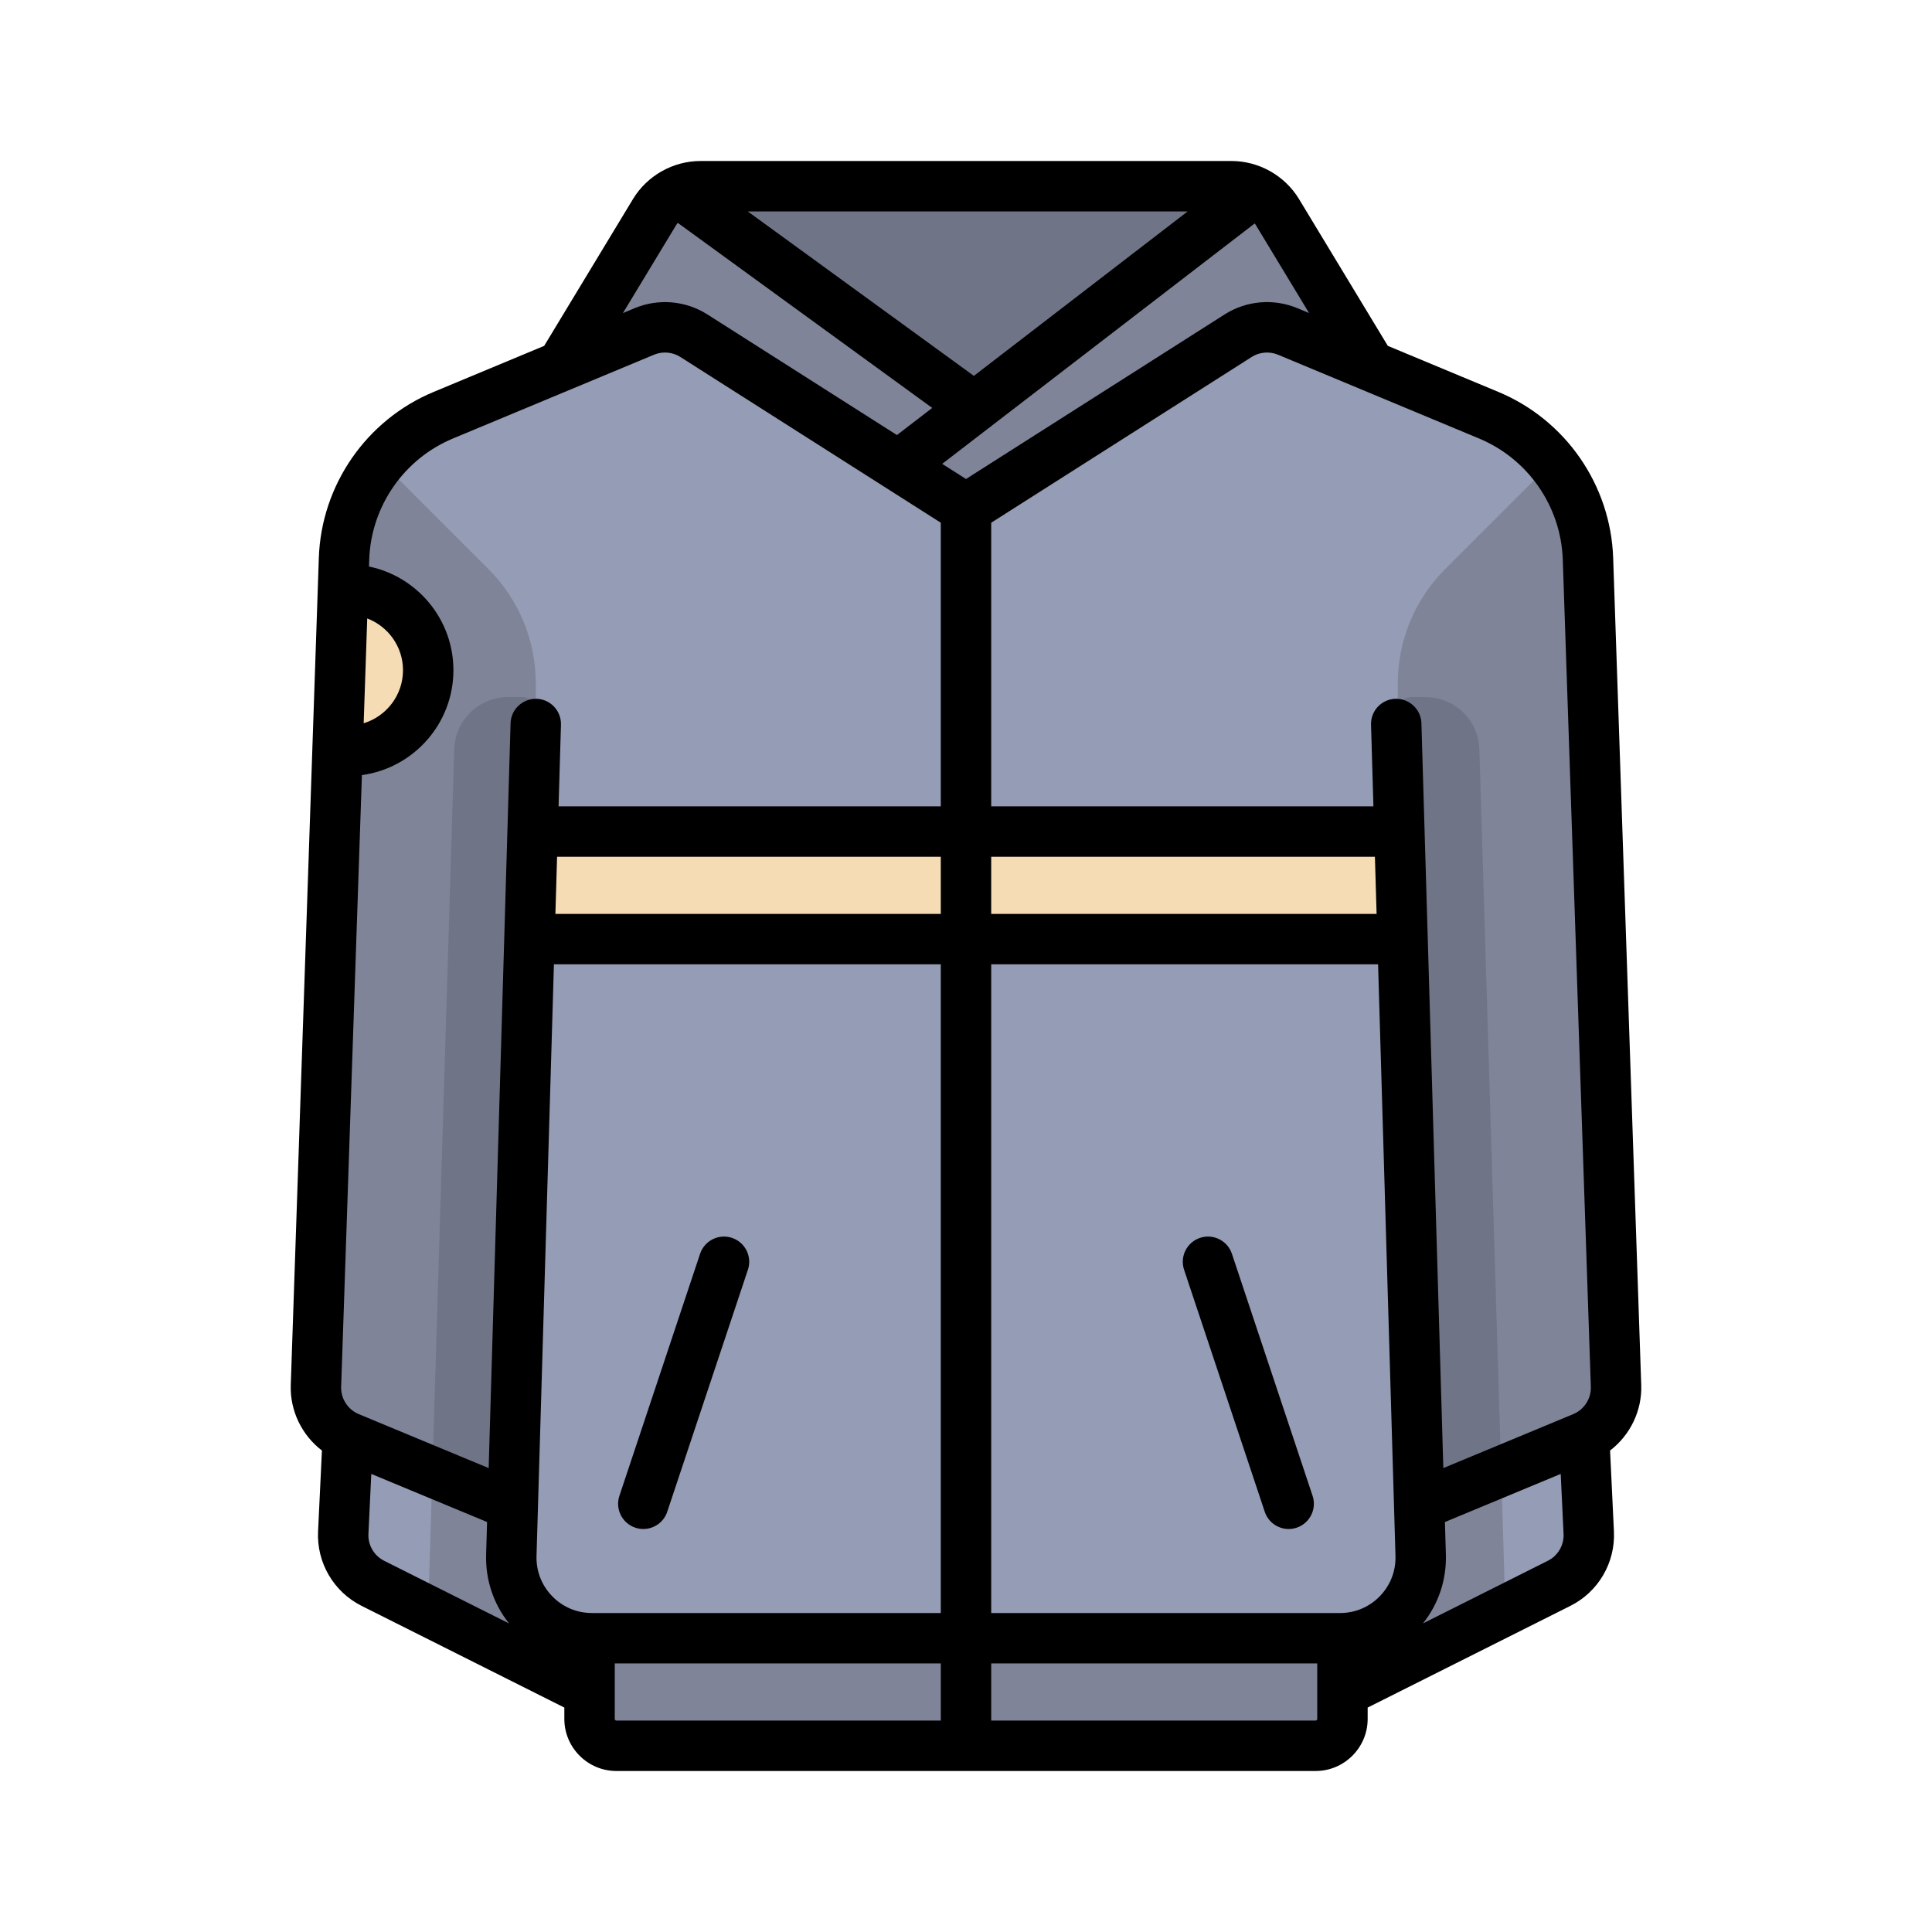 <!DOCTYPE svg PUBLIC "-//W3C//DTD SVG 1.1//EN" "http://www.w3.org/Graphics/SVG/1.1/DTD/svg11.dtd">
<!-- Uploaded to: SVG Repo, www.svgrepo.com, Transformed by: SVG Repo Mixer Tools -->
<svg height="800px" width="800px" version="1.1" id="Layer_1" xmlns="http://www.w3.org/2000/svg" xmlns:xlink="http://www.w3.org/1999/xlink" viewBox="-51.2 -51.2 614.40 614.40" xml:space="preserve" fill="#000000">
<g id="SVGRepo_bgCarrier" stroke-width="0"/>
<g id="SVGRepo_tracerCarrier" stroke-linecap="round" stroke-linejoin="round"/>
<g id="SVGRepo_iconCarrier"> <path style="fill:#959CB5;" d="M453.18,401.37l1.114,40.091c0.168,3.533-1.856,6.803-5.091,8.23l-64.922,28.634l-0.013,0.005 l0.503-76.96H453.18z"/> <g> <polygon style="fill:#7F8499;" points="427.482,459.27 384.242,478.33 384.771,401.37 425.749,401.37 "/> <path style="fill:#7F8499;" d="M392.818,76.426l-37.732-60.371c-3.125-5-8.606-8.038-14.503-8.038H171.416 c-5.897,0-11.377,3.038-14.503,8.038l-37.732,60.371L256,127.733L392.818,76.426z"/> <path style="fill:#7F8499;" d="M136.284,469.779v25.653c0,4.722,3.829,8.551,8.551,8.551h222.33c4.722,0,8.551-3.829,8.551-8.551 v-25.653H136.284z"/> </g> <path style="fill:#959CB5;" d="M59.324,401.37l-1.114,40.091c-0.168,3.533,1.856,6.803,5.091,8.23l64.406,28.639l0,0l0.026-76.96 H59.324z"/> <polygon style="fill:#7F8499;" points="85.022,459.27 127.733,478.33 127.733,401.37 86.755,401.37 "/> <path style="fill:#959CB5;" d="M453.794,126.47c-0.681-20.07-13.007-37.897-31.544-45.62l-63.954-26.648 c-5.16-2.15-11.044-1.643-15.76,1.359l-72.764,46.304c-8.404,5.348-19.143,5.348-27.546,0l-72.764-46.304 c-4.716-3.001-10.6-3.508-15.76-1.359L89.75,80.851c-18.536,7.724-30.863,25.551-31.544,45.62l-9.128,268.983 c-0.121,3.559,1.977,6.821,5.265,8.187l56.288,23.382h1.198l-0.748,25.215c-0.247,9.614,7.48,17.541,17.097,17.541h255.646 c9.617,0,17.344-7.927,17.097-17.541l-0.748-25.215h1.198l56.287-23.382c3.289-1.366,5.387-4.628,5.265-8.187L453.794,126.47z"/> <g> <path style="fill:#7F8499;" d="M462.923,395.453l-9.127-268.983c-0.388-11.415-4.643-22.028-11.563-30.546l-33.883,33.882 c-9.622,9.622-15.028,22.672-15.028,36.279v12.954l8.048,247.983l56.288-23.382C460.945,402.274,463.044,399.013,462.923,395.453z"/> <path style="fill:#7F8499;" d="M104.155,129.808L69.994,95.647c-7.059,8.562-11.397,19.285-11.788,30.824l-9.128,268.983 c-0.12,3.559,1.977,6.821,5.266,8.187l56.286,23.383h1.198l7.353-247.983v-12.953C119.182,152.48,113.777,139.43,104.155,129.808z"/> </g> <g> <path style="fill:#707487;" d="M256,80.372L347.822,9.74c-2.245-1.056-4.681-1.723-7.239-1.723H171.416 c-2.559,0-4.995,0.668-7.239,1.723L256,80.372z"/> <path style="fill:#707487;" d="M114.906,170.489h-4.563c-9.244,0-16.815,7.345-17.095,16.586l-6.947,229.842l24.329,10.106h1.031 l7.52-248.866v-3.393C119.182,172.403,117.267,170.489,114.906,170.489z"/> <path style="fill:#707487;" d="M397.597,170.489h4.563c9.244,0,16.815,7.345,17.095,16.586l6.947,229.842l-24.857,10.106l0,0 l-8.022-248.866v-3.393C393.322,172.403,395.236,170.489,397.597,170.489z"/> </g> <g> <polygon style="fill:#F5DCB4;" points="394.453,213.244 118.121,213.244 117.088,247.449 395.556,247.449 "/> <path style="fill:#F5DCB4;" d="M57.868,136.43l-1.725,50.84c1.054,0.133,2.092,0.321,3.181,0.321 c14.168,0,25.653-11.485,25.653-25.653c0-14.168-11.485-25.653-25.653-25.653C58.824,136.284,58.359,136.403,57.868,136.43z"/> </g> <path d="M470.734,389.266L461.807,126.2c-0.785-23.138-15.101-43.845-36.473-52.749l-35.185-14.66l-28.236-46.674 C357.391,4.643,349.156,0,340.42,0H171.58c-8.735,0-16.971,4.643-21.492,12.117l-28.236,46.674l-35.186,14.66 c-21.371,8.904-35.687,29.609-36.473,52.749l-8.927,263.066c-0.278,8.212,3.555,15.957,9.909,20.82l-1.226,25.744 c-0.471,9.913,4.955,19.195,13.828,23.647l64.491,32.351v3.603c0,9.136,7.432,16.568,16.568,16.568h222.33 c9.136,0,16.568-7.432,16.568-16.568v-3.603l64.491-32.352c8.872-4.451,14.299-13.733,13.827-23.646l-1.226-25.744 C467.179,405.223,471.012,397.479,470.734,389.266z M445.782,126.743l8.927,263.065c0.127,3.76-2.121,7.256-5.596,8.7 l-41.316,17.163l-6.967-236.868c-0.13-4.426-3.838-7.873-8.249-7.777c-4.425,0.13-7.908,3.823-7.777,8.25l0.764,25.952H264.017 v-90.196l82.824-52.706c2.503-1.593,5.633-1.863,8.372-0.722l63.954,26.648C434.762,94.749,445.209,109.858,445.782,126.743z M386.575,239.432H264.017v-18.171h122.024L386.575,239.432z M247.983,239.432H125.425l0.534-18.171h122.024V239.432z M137.049,461.762c-4.81,0-9.304-1.899-12.654-5.351c-3.35-3.45-5.118-7.997-4.976-12.804l5.534-188.141h123.03v206.296H137.049z M264.017,255.466h123.03l5.534,188.141c0.141,4.807-1.626,9.355-4.976,12.804c-3.35,3.451-7.844,5.351-12.654,5.351H264.017 V255.466z M365.096,48.351l-3.714-1.548c-7.573-3.158-16.226-2.411-23.147,1.995L256,101.128l-7.571-4.819l99.38-76.446 c0.13,0.183,0.268,0.358,0.386,0.552L365.096,48.351z M258.502,68.333l-71.912-52.3h139.903L258.502,68.333z M163.806,20.416 c0.158-0.262,0.34-0.506,0.523-0.747l80.927,58.856l-11.217,8.629L173.768,48.8c-6.922-4.405-15.574-5.152-23.147-1.995 l-3.715,1.548L163.806,20.416z M92.833,88.251l63.955-26.648c2.738-1.142,5.867-0.872,8.372,0.722l82.823,52.706v90.196H126.431 l0.763-25.952c0.13-4.426-3.352-8.119-7.777-8.25c-4.416-0.087-8.119,3.352-8.249,7.777l-6.966,236.868l-41.316-17.163 c-3.474-1.444-5.723-4.939-5.596-8.7l6.601-194.519c16.411-2.237,29.102-16.336,29.102-33.352c0-16.23-11.544-29.815-26.852-32.975 l0.075-2.219C66.791,109.858,77.238,94.749,92.833,88.251z M65.582,145.469c6.64,2.532,11.378,8.95,11.378,16.468 c0,7.941-5.278,14.669-12.509,16.871L65.582,145.469z M65.965,436.592l0.907-19.066l36.824,15.297l-0.304,10.312 c-0.237,8.053,2.333,15.724,7.288,21.935l-39.716-19.923C67.757,443.535,65.795,440.179,65.965,436.592z M144.301,495.432v-17.637 h103.683v18.171H144.835C144.54,495.967,144.301,495.726,144.301,495.432z M367.165,495.967H264.017v-18.171h103.683v17.637 C367.699,495.726,367.46,495.967,367.165,495.967z M441.034,445.145l-39.716,19.923c4.954-6.21,7.525-13.881,7.288-21.934 l-0.304-10.312l36.824-15.297l0.908,19.066C446.205,440.179,444.243,443.535,441.034,445.145z"/> <path d="M181.575,342.457c-4.199-1.397-8.74,0.87-10.141,5.07l-25.653,76.96c-1.4,4.201,0.87,8.741,5.071,10.141 c0.841,0.28,1.695,0.414,2.536,0.414c3.356,0,6.484-2.124,7.604-5.483l25.653-76.96 C188.045,348.397,185.775,343.857,181.575,342.457z"/> <path d="M340.565,347.527c-1.401-4.2-5.941-6.468-10.141-5.07c-4.201,1.4-6.47,5.941-5.071,10.141l25.653,76.96 c1.12,3.36,4.248,5.483,7.604,5.483c0.84,0,1.695-0.134,2.536-0.414c4.201-1.4,6.47-5.941,5.071-10.141L340.565,347.527z"/> </g>
</svg>
